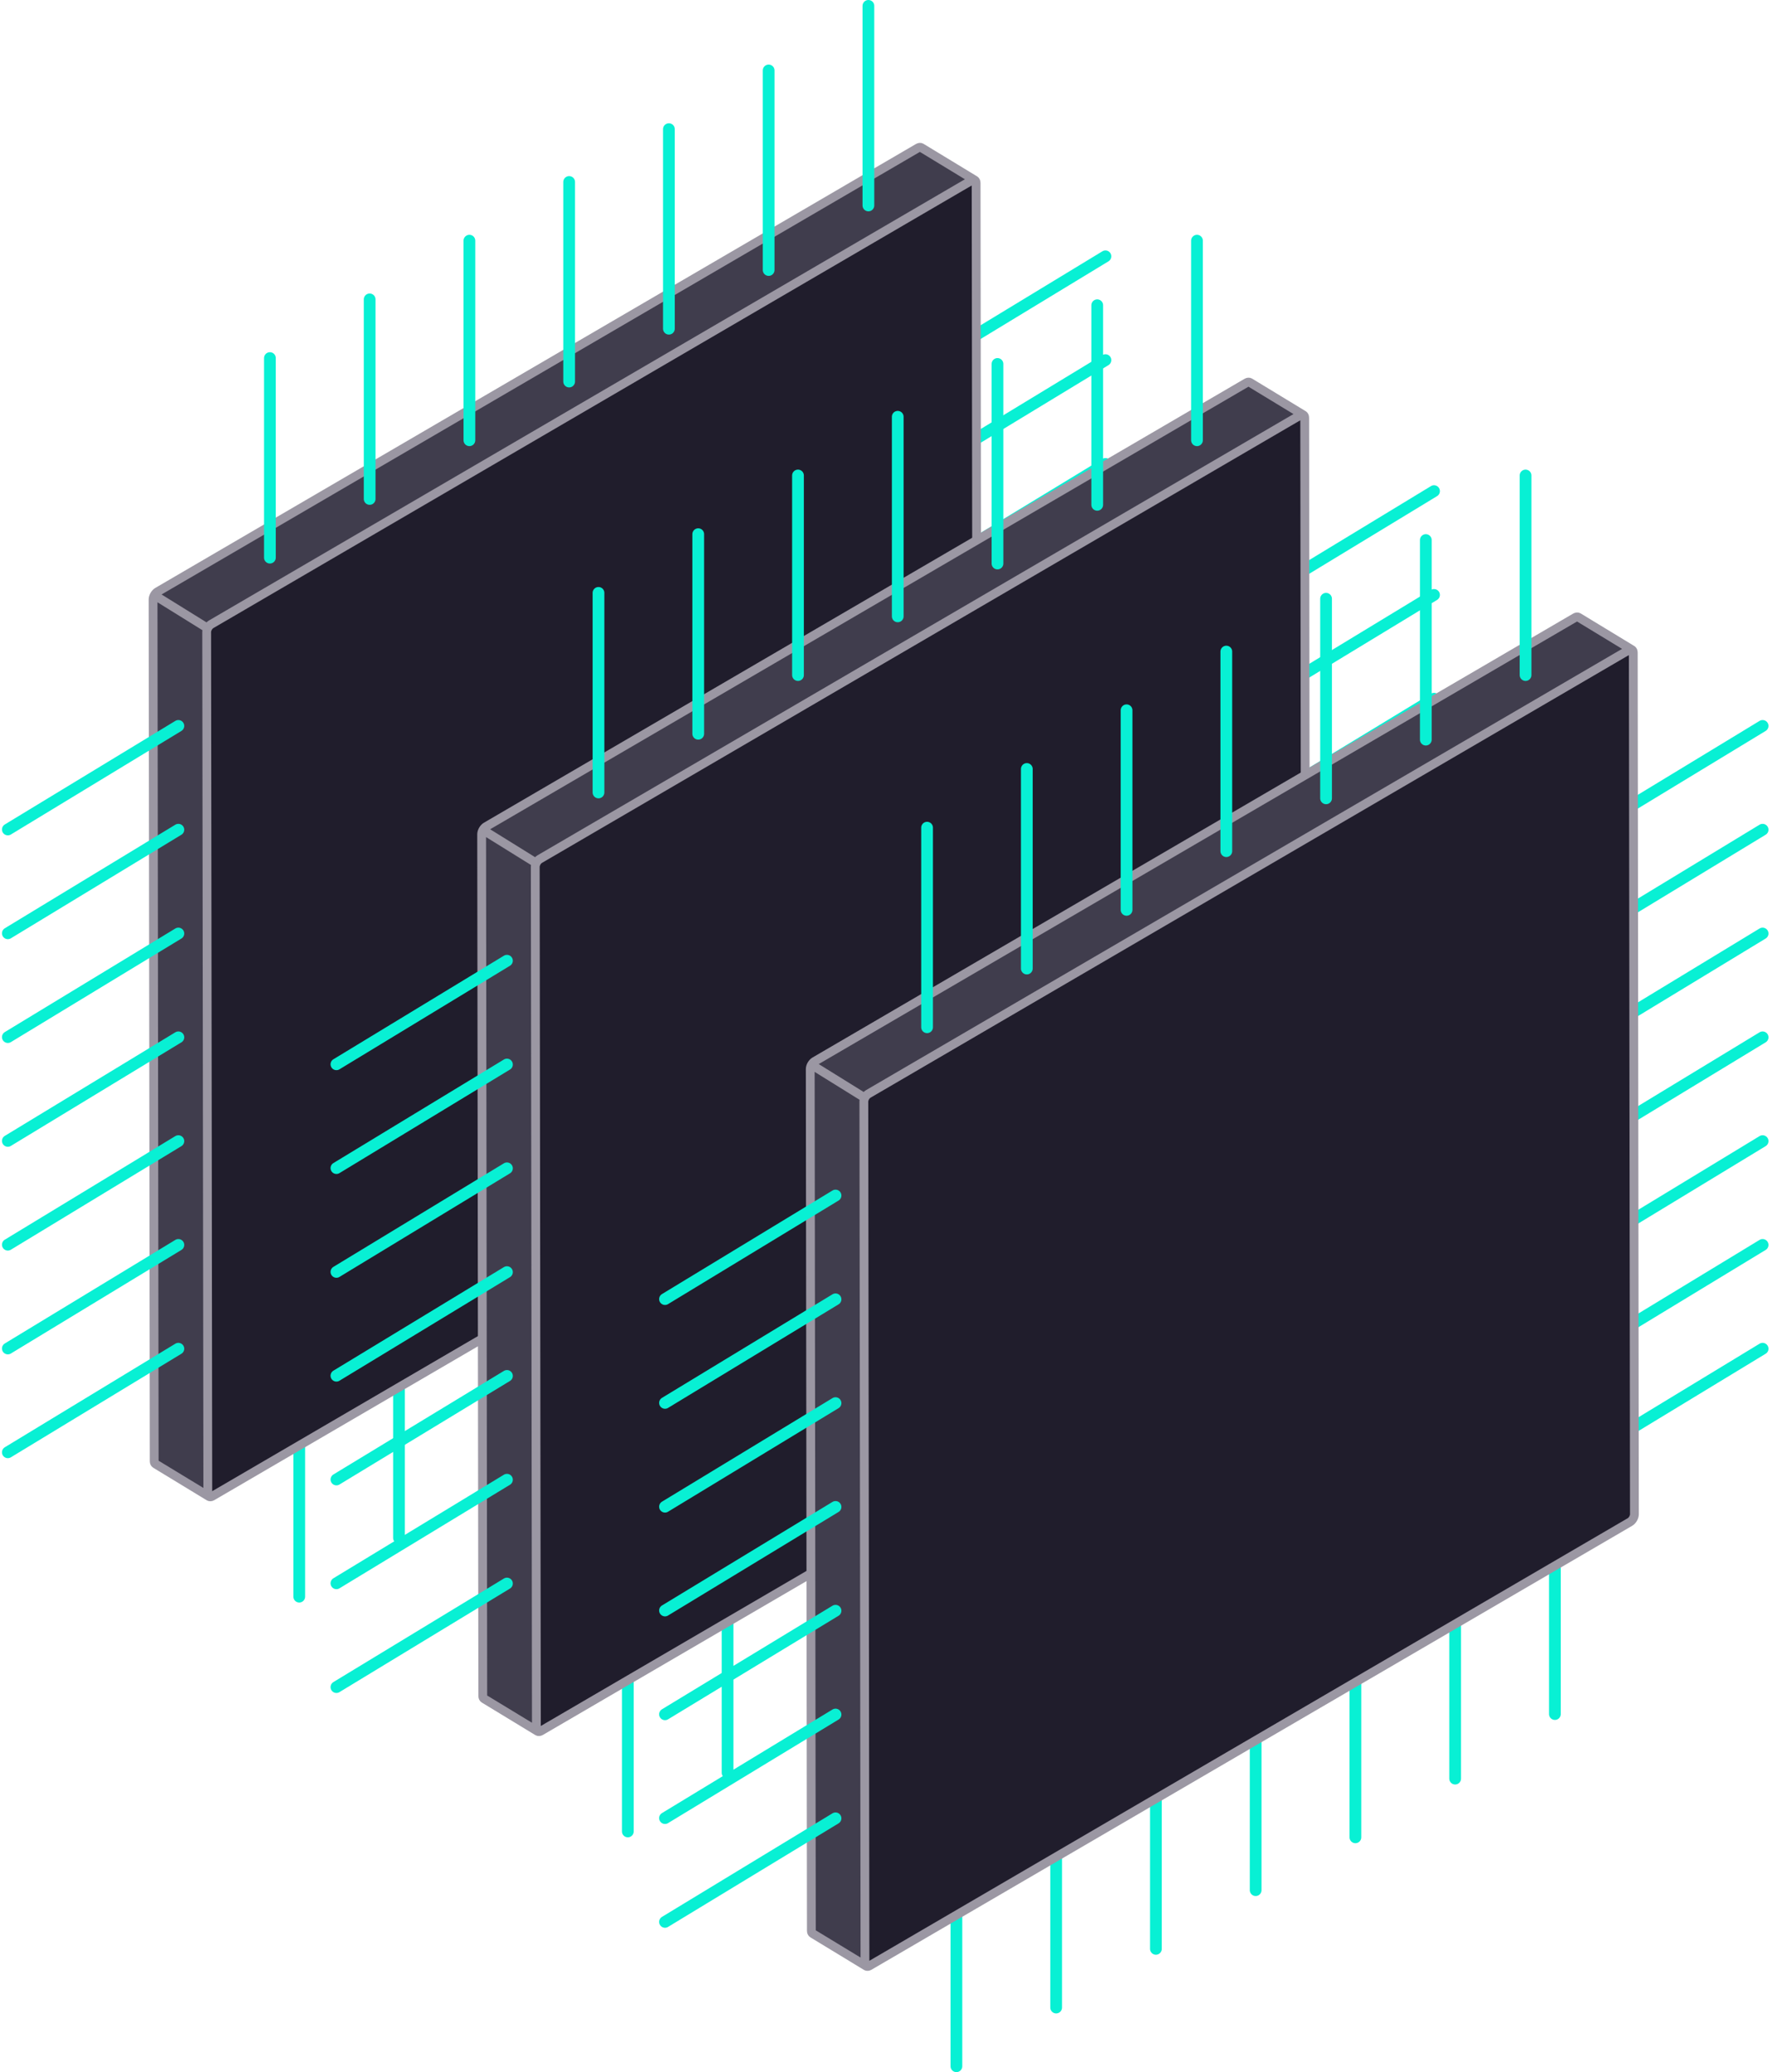 <svg xmlns="http://www.w3.org/2000/svg" fill="none" viewBox="0 0 302 353" height="353" width="302">
<line stroke-linecap="round" stroke-width="2" stroke="#08F0D4" y2="238" x2="51" y1="272" x1="51"></line>
<line stroke-linecap="round" stroke-width="2" stroke="#08F0D4" y2="228" x2="68" y1="262" x1="68"></line>
<line stroke-linecap="round" stroke-width="2" stroke="#08F0D4" y2="218" x2="85" y1="252" x1="85"></line>
<line stroke-linecap="round" stroke-width="2" stroke="#08F0D4" y2="208" x2="102" y1="242" x1="102"></line>
<line stroke-linecap="round" stroke-width="2" stroke="#08F0D4" y2="199" x2="119" y1="233" x1="119"></line>
<line stroke-linecap="round" stroke-width="2" stroke="#08F0D4" y2="189" x2="136" y1="223" x1="136"></line>
<line stroke-linecap="round" stroke-width="2" stroke="#08F0D4" y2="178" x2="153" y1="212" x1="153"></line>
<line stroke-linecap="round" stroke-width="2" stroke="#08F0D4" y2="43.664" x2="188.399" y1="61.309" x1="159.336"></line>
<line stroke-linecap="round" stroke-width="2" stroke="#08F0D4" y2="61.347" x2="188.399" y1="78.992" x1="159.336"></line>
<line stroke-linecap="round" stroke-width="2" stroke="#08F0D4" y2="79.03" x2="188.399" y1="96.676" x1="159.336"></line>
<line stroke-linecap="round" stroke-width="2" stroke="#08F0D4" y2="96.713" x2="188.399" y1="114.359" x1="159.336"></line>
<line stroke-linecap="round" stroke-width="2" stroke="#08F0D4" y2="114.397" x2="188.399" y1="132.042" x1="159.336"></line>
<line stroke-linecap="round" stroke-width="2" stroke="#08F0D4" y2="132.08" x2="188.399" y1="149.725" x1="159.336"></line>
<line stroke-linecap="round" stroke-width="2" stroke="#08F0D4" y2="149.763" x2="188.399" y1="167.408" x1="159.336"></line>
<path fill="#201D2C" d="M35.417 254.457L35.224 107.674C35.224 107.466 35.286 107.239 35.39 107.028C35.529 106.747 35.742 106.495 35.982 106.356L163.579 31.913L165.6 30.741C165.803 30.623 165.988 30.609 166.124 30.681L166.147 30.695C166.278 30.777 166.358 30.945 166.358 31.18L166.551 177.963C166.551 178.448 166.211 179.038 165.793 179.281L36.174 254.896C35.962 255.019 35.771 255.029 35.633 254.946C35.499 254.865 35.417 254.696 35.417 254.457Z"></path>
<path fill="#403D4D" d="M35.224 107.674L35.417 254.457C35.417 254.696 35.499 254.865 35.633 254.946L26.5 249.397C26.364 249.317 26.28 249.147 26.28 248.906L26.087 102.124C26.087 101.886 26.169 101.623 26.301 101.388C26.439 101.144 26.632 100.929 26.845 100.806L156.464 25.191C156.672 25.07 156.861 25.058 156.998 25.136L166.124 30.681C165.988 30.609 165.803 30.623 165.6 30.741L163.579 31.913L35.982 106.356C35.742 106.495 35.529 106.747 35.39 107.028C35.286 107.239 35.224 107.466 35.224 107.674Z"></path>
<path stroke-linejoin="round" stroke-linecap="round" stroke-width="1.5" stroke="#9B97A3" d="M166.147 30.695C166.278 30.777 166.358 30.945 166.358 31.18L166.551 177.963C166.551 178.448 166.211 179.038 165.793 179.281L36.174 254.896C35.962 255.019 35.771 255.029 35.633 254.946M166.147 30.695L166.124 30.681M166.147 30.695C166.14 30.69 166.132 30.685 166.124 30.681M35.633 254.946C35.499 254.865 35.417 254.696 35.417 254.457L35.224 107.674C35.224 107.466 35.286 107.239 35.39 107.028M35.633 254.946L26.5 249.397C26.364 249.317 26.28 249.147 26.28 248.906L26.087 102.124C26.087 101.886 26.169 101.623 26.301 101.388M166.124 30.681L156.998 25.136C156.861 25.058 156.672 25.07 156.464 25.191L26.845 100.806C26.632 100.929 26.439 101.144 26.301 101.388M166.124 30.681C165.988 30.609 165.803 30.623 165.6 30.741L163.579 31.913L35.982 106.356C35.742 106.495 35.529 106.747 35.39 107.028M35.39 107.028L26.301 101.388"></path>
<line stroke-linecap="round" stroke-width="2" stroke="#08F0D4" y2="61" x2="46" y1="95" x1="46"></line>
<line stroke-linecap="round" stroke-width="2" stroke="#08F0D4" y2="123.664" x2="30.399" y1="141.309" x1="1.336"></line>
<line stroke-linecap="round" stroke-width="2" stroke="#08F0D4" y2="141.347" x2="30.399" y1="158.992" x1="1.336"></line>
<line stroke-linecap="round" stroke-width="2" stroke="#08F0D4" y2="159.03" x2="30.399" y1="176.676" x1="1.336"></line>
<line stroke-linecap="round" stroke-width="2" stroke="#08F0D4" y2="176.713" x2="30.399" y1="194.359" x1="1.336"></line>
<line stroke-linecap="round" stroke-width="2" stroke="#08F0D4" y2="194.396" x2="30.399" y1="212.042" x1="1.336"></line>
<line stroke-linecap="round" stroke-width="2" stroke="#08F0D4" y2="212.08" x2="30.399" y1="229.725" x1="1.336"></line>
<line stroke-linecap="round" stroke-width="2" stroke="#08F0D4" y2="229.763" x2="30.399" y1="247.408" x1="1.336"></line>
<line stroke-linecap="round" stroke-width="2" stroke="#08F0D4" y2="51" x2="63" y1="85" x1="63"></line>
<line stroke-linecap="round" stroke-width="2" stroke="#08F0D4" y2="41" x2="80" y1="75" x1="80"></line>
<line stroke-linecap="round" stroke-width="2" stroke="#08F0D4" y2="31" x2="97" y1="65" x1="97"></line>
<line stroke-linecap="round" stroke-width="2" stroke="#08F0D4" y2="22" x2="114" y1="56" x1="114"></line>
<line stroke-linecap="round" stroke-width="2" stroke="#08F0D4" y2="12" x2="131" y1="46" x1="131"></line>
<line stroke-linecap="round" stroke-width="2" stroke="#08F0D4" y2="1" x2="148" y1="35" x1="148"></line>
<line stroke-linecap="round" stroke-width="2" stroke="#08F0D4" y2="278" x2="107" y1="312" x1="107"></line>
<line stroke-linecap="round" stroke-width="2" stroke="#08F0D4" y2="268" x2="124" y1="302" x1="124"></line>
<line stroke-linecap="round" stroke-width="2" stroke="#08F0D4" y2="258" x2="141" y1="292" x1="141"></line>
<line stroke-linecap="round" stroke-width="2" stroke="#08F0D4" y2="248" x2="158" y1="282" x1="158"></line>
<line stroke-linecap="round" stroke-width="2" stroke="#08F0D4" y2="239" x2="175" y1="273" x1="175"></line>
<line stroke-linecap="round" stroke-width="2" stroke="#08F0D4" y2="229" x2="192" y1="263" x1="192"></line>
<line stroke-linecap="round" stroke-width="2" stroke="#08F0D4" y2="218" x2="209" y1="252" x1="209"></line>
<line stroke-linecap="round" stroke-width="2" stroke="#08F0D4" y2="83.664" x2="244.399" y1="101.309" x1="215.336"></line>
<line stroke-linecap="round" stroke-width="2" stroke="#08F0D4" y2="101.347" x2="244.399" y1="118.992" x1="215.336"></line>
<line stroke-linecap="round" stroke-width="2" stroke="#08F0D4" y2="119.03" x2="244.399" y1="136.676" x1="215.336"></line>
<line stroke-linecap="round" stroke-width="2" stroke="#08F0D4" y2="136.713" x2="244.399" y1="154.359" x1="215.336"></line>
<line stroke-linecap="round" stroke-width="2" stroke="#08F0D4" y2="154.396" x2="244.399" y1="172.042" x1="215.336"></line>
<line stroke-linecap="round" stroke-width="2" stroke="#08F0D4" y2="172.08" x2="244.399" y1="189.725" x1="215.336"></line>
<line stroke-linecap="round" stroke-width="2" stroke="#08F0D4" y2="189.763" x2="244.399" y1="207.408" x1="215.336"></line>
<path fill="#201D2C" d="M91.417 294.457L91.224 147.674C91.224 147.466 91.286 147.239 91.39 147.028C91.529 146.747 91.743 146.495 91.982 146.356L219.579 71.913L221.6 70.741C221.803 70.623 221.988 70.609 222.124 70.681L222.147 70.695C222.278 70.777 222.358 70.945 222.358 71.18L222.551 217.963C222.551 218.448 222.211 219.038 221.793 219.281L92.174 294.896C91.962 295.019 91.771 295.029 91.633 294.946C91.499 294.865 91.417 294.696 91.417 294.457Z"></path>
<path fill="#403D4D" d="M91.224 147.674L91.417 294.457C91.417 294.696 91.499 294.865 91.633 294.946L82.5 289.397C82.364 289.317 82.28 289.147 82.28 288.906L82.087 142.124C82.087 141.886 82.169 141.623 82.301 141.388C82.439 141.144 82.632 140.929 82.845 140.806L212.464 65.191C212.672 65.07 212.861 65.058 212.998 65.136L222.124 70.681C221.988 70.609 221.803 70.623 221.6 70.741L219.579 71.913L91.982 146.356C91.743 146.495 91.529 146.747 91.39 147.028C91.286 147.239 91.224 147.466 91.224 147.674Z"></path>
<path stroke-linejoin="round" stroke-linecap="round" stroke-width="1.5" stroke="#9B97A3" d="M222.147 70.695C222.278 70.777 222.358 70.945 222.358 71.18L222.551 217.963C222.551 218.448 222.211 219.038 221.793 219.281L92.174 294.896C91.962 295.019 91.771 295.029 91.633 294.946M222.147 70.695L222.124 70.681M222.147 70.695C222.14 70.69 222.132 70.685 222.124 70.681M91.633 294.946C91.499 294.865 91.417 294.696 91.417 294.457L91.224 147.674C91.224 147.466 91.286 147.239 91.39 147.028M91.633 294.946L82.5 289.397C82.364 289.317 82.28 289.147 82.28 288.906L82.087 142.124C82.087 141.886 82.169 141.623 82.301 141.388M222.124 70.681L212.998 65.136C212.861 65.058 212.672 65.07 212.464 65.191L82.845 140.806C82.632 140.929 82.439 141.144 82.301 141.388M222.124 70.681C221.988 70.609 221.803 70.623 221.6 70.741L219.579 71.913L91.982 146.356C91.743 146.495 91.529 146.747 91.39 147.028M91.39 147.028L82.301 141.388"></path>
<line stroke-linecap="round" stroke-width="2" stroke="#08F0D4" y2="101" x2="102" y1="135" x1="102"></line>
<line stroke-linecap="round" stroke-width="2" stroke="#08F0D4" y2="163.664" x2="86.399" y1="181.309" x1="57.336"></line>
<line stroke-linecap="round" stroke-width="2" stroke="#08F0D4" y2="181.347" x2="86.399" y1="198.992" x1="57.336"></line>
<line stroke-linecap="round" stroke-width="2" stroke="#08F0D4" y2="199.03" x2="86.399" y1="216.676" x1="57.336"></line>
<line stroke-linecap="round" stroke-width="2" stroke="#08F0D4" y2="216.713" x2="86.399" y1="234.359" x1="57.336"></line>
<line stroke-linecap="round" stroke-width="2" stroke="#08F0D4" y2="234.396" x2="86.399" y1="252.042" x1="57.336"></line>
<line stroke-linecap="round" stroke-width="2" stroke="#08F0D4" y2="252.08" x2="86.399" y1="269.725" x1="57.336"></line>
<line stroke-linecap="round" stroke-width="2" stroke="#08F0D4" y2="269.763" x2="86.399" y1="287.408" x1="57.336"></line>
<line stroke-linecap="round" stroke-width="2" stroke="#08F0D4" y2="91" x2="119" y1="125" x1="119"></line>
<line stroke-linecap="round" stroke-width="2" stroke="#08F0D4" y2="81" x2="136" y1="115" x1="136"></line>
<line stroke-linecap="round" stroke-width="2" stroke="#08F0D4" y2="71" x2="153" y1="105" x1="153"></line>
<line stroke-linecap="round" stroke-width="2" stroke="#08F0D4" y2="62" x2="170" y1="96" x1="170"></line>
<line stroke-linecap="round" stroke-width="2" stroke="#08F0D4" y2="52" x2="187" y1="86" x1="187"></line>
<line stroke-linecap="round" stroke-width="2" stroke="#08F0D4" y2="41" x2="204" y1="75" x1="204"></line>
<line stroke-linecap="round" stroke-width="2" stroke="#08F0D4" y2="318" x2="163" y1="352" x1="163"></line>
<line stroke-linecap="round" stroke-width="2" stroke="#08F0D4" y2="308" x2="180" y1="342" x1="180"></line>
<line stroke-linecap="round" stroke-width="2" stroke="#08F0D4" y2="298" x2="197" y1="332" x1="197"></line>
<line stroke-linecap="round" stroke-width="2" stroke="#08F0D4" y2="288" x2="214" y1="322" x1="214"></line>
<line stroke-linecap="round" stroke-width="2" stroke="#08F0D4" y2="279" x2="231" y1="313" x1="231"></line>
<line stroke-linecap="round" stroke-width="2" stroke="#08F0D4" y2="269" x2="248" y1="303" x1="248"></line>
<line stroke-linecap="round" stroke-width="2" stroke="#08F0D4" y2="258" x2="265" y1="292" x1="265"></line>
<line stroke-linecap="round" stroke-width="2" stroke="#08F0D4" y2="123.664" x2="300.399" y1="141.309" x1="271.336"></line>
<line stroke-linecap="round" stroke-width="2" stroke="#08F0D4" y2="141.347" x2="300.399" y1="158.992" x1="271.336"></line>
<line stroke-linecap="round" stroke-width="2" stroke="#08F0D4" y2="159.03" x2="300.399" y1="176.676" x1="271.336"></line>
<line stroke-linecap="round" stroke-width="2" stroke="#08F0D4" y2="176.713" x2="300.399" y1="194.359" x1="271.336"></line>
<line stroke-linecap="round" stroke-width="2" stroke="#08F0D4" y2="194.396" x2="300.399" y1="212.042" x1="271.336"></line>
<line stroke-linecap="round" stroke-width="2" stroke="#08F0D4" y2="212.08" x2="300.399" y1="229.725" x1="271.336"></line>
<line stroke-linecap="round" stroke-width="2" stroke="#08F0D4" y2="229.763" x2="300.399" y1="247.408" x1="271.336"></line>
<path fill="#201D2C" d="M147.417 334.457L147.224 187.674C147.224 187.466 147.286 187.239 147.39 187.028C147.529 186.747 147.742 186.495 147.982 186.356L275.579 111.913L277.6 110.741C277.803 110.623 277.988 110.609 278.124 110.681L278.147 110.695C278.278 110.777 278.358 110.945 278.358 111.18L278.551 257.963C278.551 258.448 278.211 259.038 277.793 259.281L148.174 334.896C147.962 335.019 147.771 335.029 147.633 334.946C147.499 334.865 147.417 334.696 147.417 334.457Z"></path>
<path fill="#403D4D" d="M147.224 187.674L147.417 334.457C147.417 334.696 147.499 334.865 147.633 334.946L138.5 329.397C138.364 329.317 138.28 329.147 138.28 328.906L138.087 182.124C138.087 181.886 138.169 181.623 138.301 181.388C138.439 181.144 138.632 180.929 138.845 180.806L268.464 105.191C268.672 105.07 268.861 105.058 268.998 105.136L278.124 110.681C277.988 110.609 277.803 110.623 277.6 110.741L275.579 111.913L147.982 186.356C147.742 186.495 147.529 186.747 147.39 187.028C147.286 187.239 147.224 187.466 147.224 187.674Z"></path>
<path stroke-linejoin="round" stroke-linecap="round" stroke-width="1.5" stroke="#9B97A3" d="M278.147 110.695C278.278 110.777 278.358 110.945 278.358 111.18L278.551 257.963C278.551 258.448 278.211 259.038 277.793 259.281L148.174 334.896C147.962 335.019 147.771 335.029 147.633 334.946M278.147 110.695L278.124 110.681M278.147 110.695C278.14 110.69 278.132 110.685 278.124 110.681M147.633 334.946C147.499 334.865 147.417 334.696 147.417 334.457L147.224 187.674C147.224 187.466 147.286 187.239 147.39 187.028M147.633 334.946L138.5 329.397C138.364 329.317 138.28 329.147 138.28 328.906L138.087 182.124C138.087 181.886 138.169 181.623 138.301 181.388M278.124 110.681L268.998 105.136C268.861 105.058 268.672 105.07 268.464 105.191L138.845 180.806C138.632 180.929 138.439 181.144 138.301 181.388M278.124 110.681C277.988 110.609 277.803 110.623 277.6 110.741L275.579 111.913L147.982 186.356C147.742 186.495 147.529 186.747 147.39 187.028M147.39 187.028L138.301 181.388"></path>
<line stroke-linecap="round" stroke-width="2" stroke="#08F0D4" y2="141" x2="158" y1="175" x1="158"></line>
<line stroke-linecap="round" stroke-width="2" stroke="#08F0D4" y2="203.664" x2="142.399" y1="221.309" x1="113.336"></line>
<line stroke-linecap="round" stroke-width="2" stroke="#08F0D4" y2="221.347" x2="142.399" y1="238.992" x1="113.336"></line>
<line stroke-linecap="round" stroke-width="2" stroke="#08F0D4" y2="239.03" x2="142.399" y1="256.676" x1="113.336"></line>
<line stroke-linecap="round" stroke-width="2" stroke="#08F0D4" y2="256.713" x2="142.399" y1="274.359" x1="113.336"></line>
<line stroke-linecap="round" stroke-width="2" stroke="#08F0D4" y2="274.397" x2="142.399" y1="292.042" x1="113.336"></line>
<line stroke-linecap="round" stroke-width="2" stroke="#08F0D4" y2="292.08" x2="142.399" y1="309.725" x1="113.336"></line>
<line stroke-linecap="round" stroke-width="2" stroke="#08F0D4" y2="309.763" x2="142.399" y1="327.408" x1="113.336"></line>
<line stroke-linecap="round" stroke-width="2" stroke="#08F0D4" y2="131" x2="175" y1="165" x1="175"></line>
<line stroke-linecap="round" stroke-width="2" stroke="#08F0D4" y2="121" x2="192" y1="155" x1="192"></line>
<line stroke-linecap="round" stroke-width="2" stroke="#08F0D4" y2="111" x2="209" y1="145" x1="209"></line>
<line stroke-linecap="round" stroke-width="2" stroke="#08F0D4" y2="102" x2="226" y1="136" x1="226"></line>
<line stroke-linecap="round" stroke-width="2" stroke="#08F0D4" y2="92" x2="243" y1="126" x1="243"></line>
<line stroke-linecap="round" stroke-width="2" stroke="#08F0D4" y2="81" x2="260" y1="115" x1="260"></line>
</svg>
